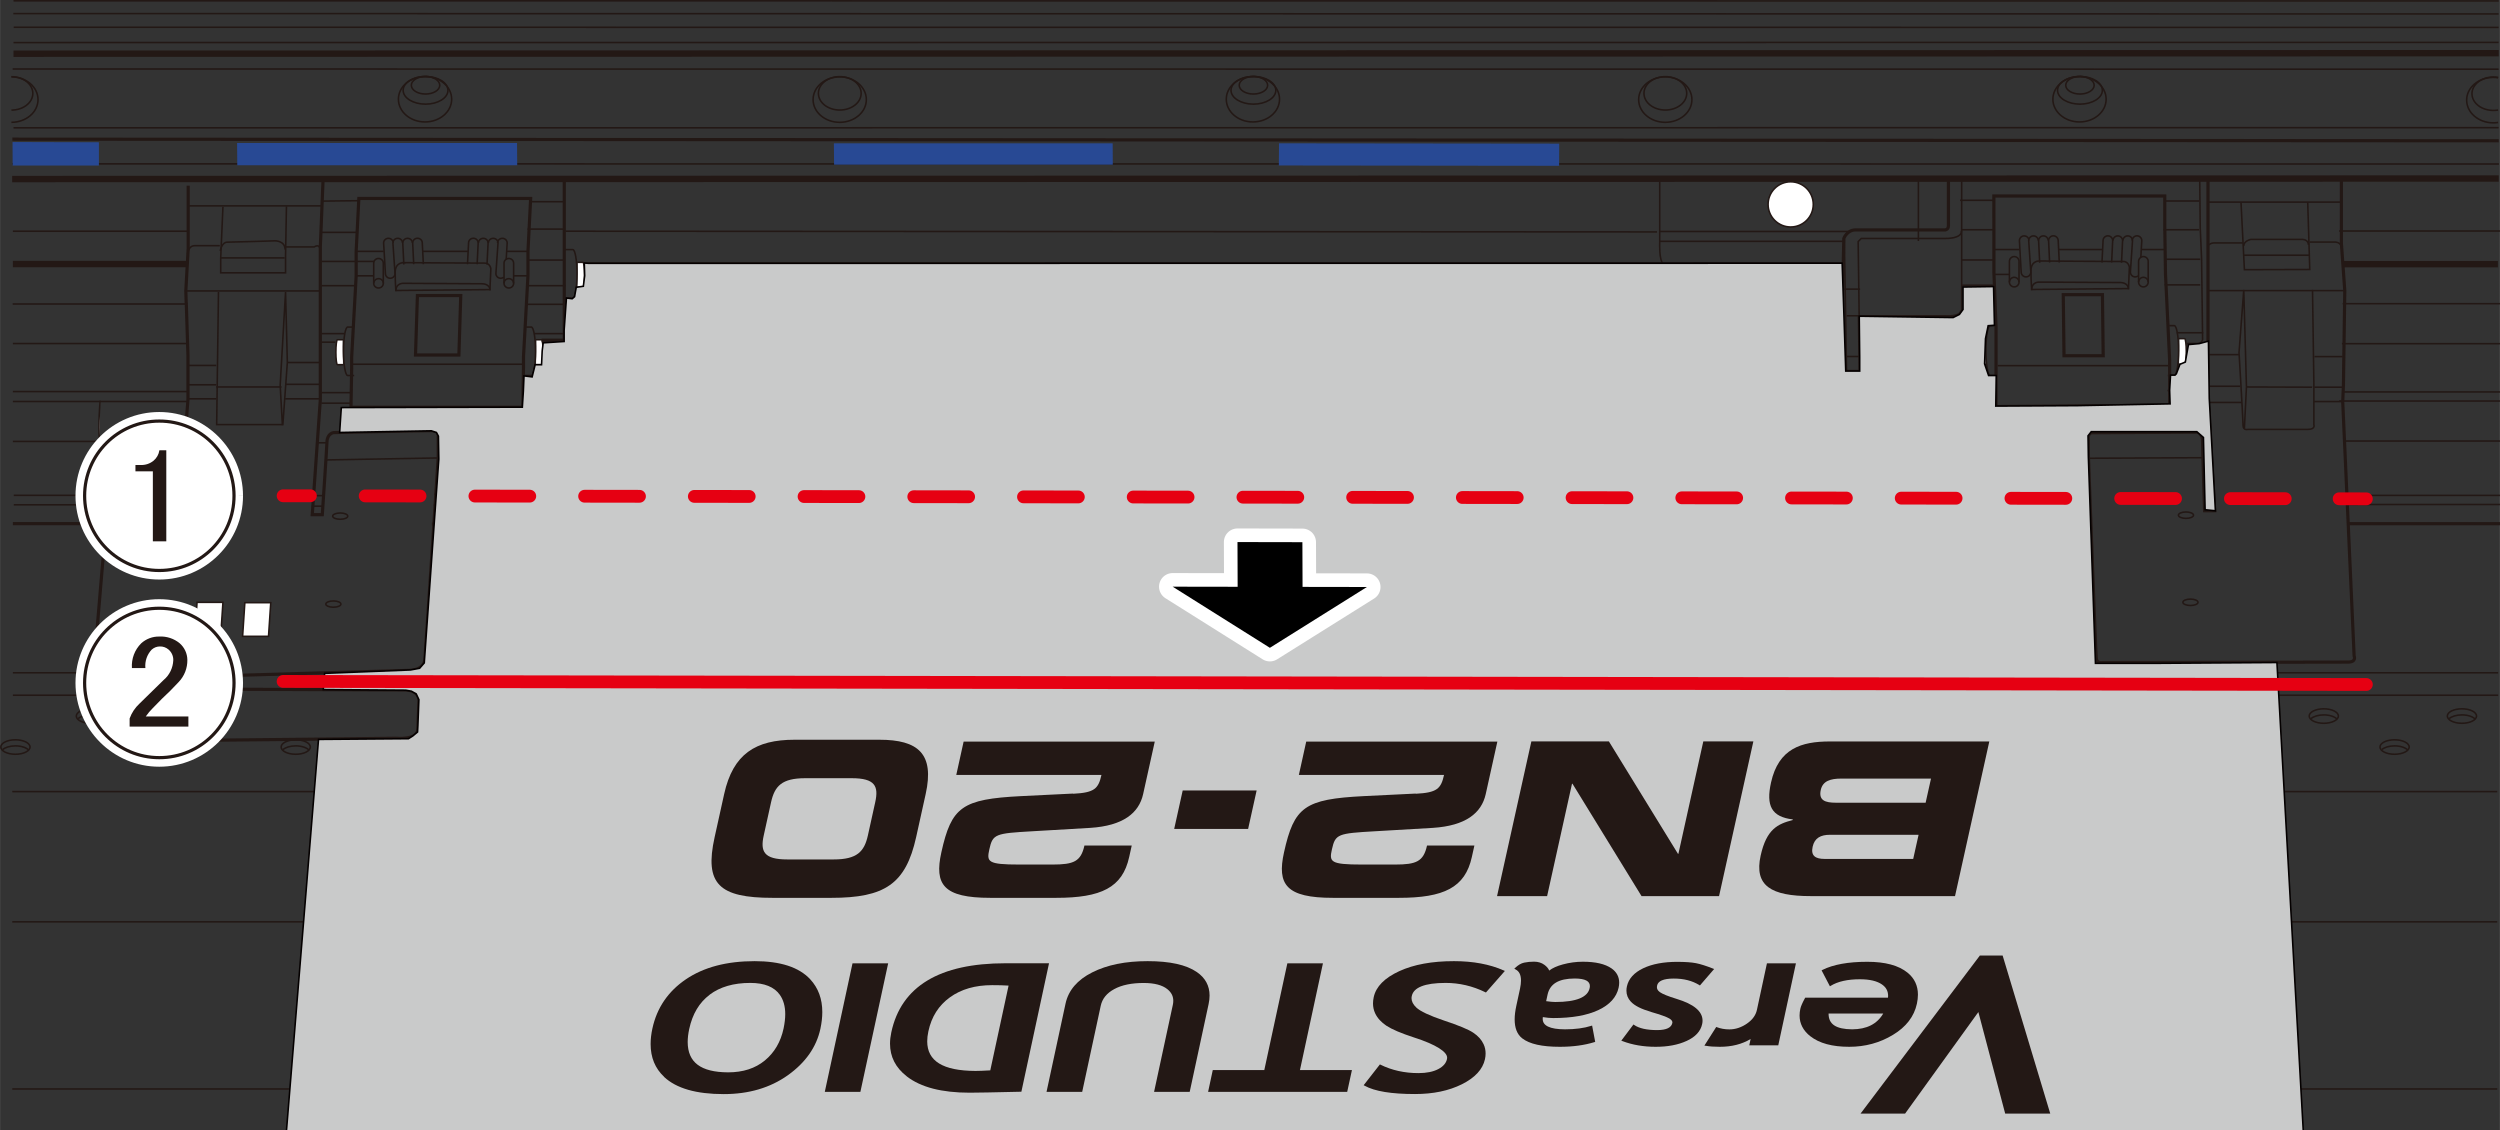 <?xml version="1.0" encoding="UTF-8"?><svg id="_レイヤー_1" xmlns="http://www.w3.org/2000/svg" width="137.77mm" height="62.28mm" xmlns:xlink="http://www.w3.org/1999/xlink" viewBox="0 0 390.53 176.55"><rect x="0" y="0" width="390.53" height="176.55" fill="#333333" stroke="none"/><defs><clipPath id="clippath"><rect x="11.27" y="93.08" width="27.22" height="27.22" style="fill:none;"/></clipPath></defs><line x1="2.1" y1=".12" x2="390.34" y2=".15" style="fill:#fff; stroke:#231815; stroke-miterlimit:10; stroke-width:.25px;"/><line x1="2.07" y1="2.12" x2="390.32" y2="2.18" style="fill:#fff; stroke:#231815; stroke-miterlimit:10; stroke-width:.25px;"/><line x1="2.13" y1="4.26" x2="390.32" y2="4.28" style="fill:#fff; stroke:#231815; stroke-miterlimit:10; stroke-width:.25px;"/><line x1="2.1" y1="6.65" x2="390.32" y2="6.62" style="fill:#fff; stroke:#231815; stroke-miterlimit:10; stroke-width:.25px;"/><line x1="1.97" y1="10.78" x2="390.32" y2="10.81" style="fill:#fff; stroke:#231815; stroke-miterlimit:10; stroke-width:.25px;"/><line x1="2.1" y1="19.97" x2="390.32" y2="19.94" style="fill:#fff; stroke:#231815; stroke-miterlimit:10; stroke-width:.25px;"/><line x1="1.89" y1="27.97" x2="390.34" y2="27.89" style="fill:#fff; stroke:#231815; stroke-miterlimit:10;"/><line x1="1.92" y1="21.74" x2="390.34" y2="21.99" style="fill:#fff; stroke:#231815; stroke-miterlimit:10; stroke-width:.5px;"/><line x1="2.1" y1="8.39" x2="390.34" y2="8.31" style="fill:#fff; stroke:#231815; stroke-miterlimit:10;"/><path d="M1.77,12.01c2.3,0,4.16,1.59,4.16,3.55s-1.86,3.55-4.16,3.55" style="fill:none; stroke:#231815; stroke-miterlimit:10; stroke-width:.25px;"/><path d="M1.78,11.98c1.85,0,3.34,1.17,3.34,2.61s-1.5,2.61-3.34,2.61" style="fill:none; stroke:#231815; stroke-miterlimit:10; stroke-width:.25px;"/><ellipse cx="131.17" cy="15.56" rx="4.16" ry="3.55" style="fill:none; stroke:#231815; stroke-miterlimit:10; stroke-width:.25px;"/><ellipse cx="131.18" cy="14.58" rx="3.34" ry="2.61" style="fill:none; stroke:#231815; stroke-miterlimit:10; stroke-width:.25px;"/><ellipse cx="66.39" cy="15.5" rx="4.16" ry="3.55" style="fill:none; stroke:#231815; stroke-miterlimit:10; stroke-width:.25px;"/><ellipse cx="66.47" cy="14.11" rx="3.5" ry="2.16" style="fill:none; stroke:#231815; stroke-miterlimit:10; stroke-width:.25px;"/><ellipse cx="66.47" cy="13.32" rx="2.22" ry="1.37" style="fill:none; stroke:#231815; stroke-miterlimit:10; stroke-width:.25px;"/><ellipse cx="260.14" cy="15.56" rx="4.16" ry="3.55" style="fill:none; stroke:#231815; stroke-miterlimit:10; stroke-width:.25px;"/><ellipse cx="260.15" cy="14.58" rx="3.34" ry="2.61" style="fill:none; stroke:#231815; stroke-miterlimit:10; stroke-width:.25px;"/><ellipse cx="195.72" cy="15.5" rx="4.16" ry="3.55" style="fill:none; stroke:#231815; stroke-miterlimit:10; stroke-width:.25px;"/><ellipse cx="195.8" cy="14.11" rx="3.5" ry="2.16" style="fill:none; stroke:#231815; stroke-miterlimit:10; stroke-width:.25px;"/><ellipse cx="195.8" cy="13.32" rx="2.22" ry="1.37" style="fill:none; stroke:#231815; stroke-miterlimit:10; stroke-width:.25px;"/><path d="M390.24,19.13c-.24,.04-.5,.06-.75,.06-2.3,0-4.16-1.59-4.16-3.55s1.86-3.55,4.16-3.55c.26,0,.51,.02,.75,.06" style="fill:none; stroke:#231815; stroke-miterlimit:10; stroke-width:.25px;"/><path d="M390.24,17.19c-.24,.04-.48,.06-.74,.06-1.85,0-3.34-1.17-3.34-2.61s1.5-2.61,3.34-2.61c.26,0,.51,.02,.75,.07" style="fill:none; stroke:#231815; stroke-miterlimit:10; stroke-width:.25px;"/><ellipse cx="324.85" cy="15.5" rx="4.16" ry="3.55" style="fill:none; stroke:#231815; stroke-miterlimit:10; stroke-width:.25px;"/><ellipse cx="324.92" cy="14.11" rx="3.5" ry="2.16" style="fill:none; stroke:#231815; stroke-miterlimit:10; stroke-width:.25px;"/><ellipse cx="324.92" cy="13.32" rx="2.22" ry="1.37" style="fill:none; stroke:#231815; stroke-miterlimit:10; stroke-width:.25px;"/><ellipse cx="2.4" cy="116.7" rx="2.28" ry="1.13" style="fill:none; stroke:#231815; stroke-miterlimit:10; stroke-width:.25px;"/><path d="M.4,117.11c.39-.35,1.14-.59,2-.59,.93,0,1.73,.28,2.08,.67" style="fill:none; stroke:#231815; stroke-miterlimit:10; stroke-width:.25px;"/><ellipse cx="24.29" cy="116.81" rx="2.28" ry="1.13" style="fill:none; stroke:#231815; stroke-miterlimit:10; stroke-width:.25px;"/><path d="M22.29,117.22c.39-.35,1.14-.59,2-.59,.93,0,1.73,.28,2.08,.67" style="fill:none; stroke:#231815; stroke-miterlimit:10; stroke-width:.25px;"/><path d="M16.3,112.29c-.34,.41-1.16,.71-2.11,.71-1.26,0-2.28-.51-2.28-1.13s1.02-1.13,2.28-1.13" style="fill:none; stroke:#231815; stroke-miterlimit:10; stroke-width:.25px;"/><path d="M12.19,112.27c.39-.35,1.14-.59,2-.59,.93,0,1.73,.28,2.08,.67" style="fill:none; stroke:#231815; stroke-miterlimit:10; stroke-width:.25px;"/><ellipse cx="46.19" cy="116.7" rx="2.28" ry="1.13" style="fill:none; stroke:#231815; stroke-miterlimit:10; stroke-width:.25px;"/><path d="M44.19,117.11c.39-.35,1.14-.59,2-.59,.93,0,1.73,.28,2.08,.67" style="fill:none; stroke:#231815; stroke-miterlimit:10; stroke-width:.25px;"/><ellipse cx="68.08" cy="116.81" rx="2.28" ry="1.13" style="fill:none; stroke:#231815; stroke-miterlimit:10; stroke-width:.25px;"/><path d="M66.08,117.22c.39-.35,1.14-.59,2-.59,.93,0,1.73,.28,2.08,.67" style="fill:none; stroke:#231815; stroke-miterlimit:10; stroke-width:.25px;"/><ellipse cx="89.55" cy="116.81" rx="2.28" ry="1.13" style="fill:none; stroke:#231815; stroke-miterlimit:10; stroke-width:.25px;"/><path d="M87.55,117.22c.39-.35,1.14-.59,2-.59,.93,0,1.73,.28,2.08,.67" style="fill:none; stroke:#231815; stroke-miterlimit:10; stroke-width:.25px;"/><ellipse cx="79.45" cy="111.86" rx="2.28" ry="1.13" style="fill:none; stroke:#231815; stroke-miterlimit:10; stroke-width:.25px;"/><path d="M77.45,112.27c.39-.35,1.14-.59,2-.59,.93,0,1.73,.28,2.08,.67" style="fill:none; stroke:#231815; stroke-miterlimit:10; stroke-width:.25px;"/><ellipse cx="101.24" cy="111.86" rx="2.28" ry="1.13" style="fill:none; stroke:#231815; stroke-miterlimit:10; stroke-width:.25px;"/><path d="M99.24,112.27c.39-.35,1.14-.59,2-.59,.93,0,1.73,.28,2.08,.67" style="fill:none; stroke:#231815; stroke-miterlimit:10; stroke-width:.25px;"/><ellipse cx="111.45" cy="116.7" rx="2.28" ry="1.13" style="fill:none; stroke:#231815; stroke-miterlimit:10; stroke-width:.25px;"/><path d="M109.45,117.11c.39-.35,1.14-.59,2-.59,.93,0,1.73,.28,2.08,.67" style="fill:none; stroke:#231815; stroke-miterlimit:10; stroke-width:.25px;"/><ellipse cx="133.34" cy="116.81" rx="2.28" ry="1.13" style="fill:none; stroke:#231815; stroke-miterlimit:10; stroke-width:.25px;"/><path d="M131.34,117.22c.39-.35,1.14-.59,2-.59,.93,0,1.73,.28,2.08,.67" style="fill:none; stroke:#231815; stroke-miterlimit:10; stroke-width:.25px;"/><ellipse cx="123.24" cy="111.86" rx="2.28" ry="1.13" style="fill:none; stroke:#231815; stroke-miterlimit:10; stroke-width:.25px;"/><path d="M121.24,112.27c.39-.35,1.14-.59,2-.59,.93,0,1.73,.28,2.08,.67" style="fill:none; stroke:#231815; stroke-miterlimit:10; stroke-width:.25px;"/><ellipse cx="144.96" cy="111.86" rx="2.28" ry="1.13" style="fill:none; stroke:#231815; stroke-miterlimit:10; stroke-width:.25px;"/><path d="M142.96,112.27c.39-.35,1.14-.59,2-.59,.93,0,1.73,.28,2.08,.67" style="fill:none; stroke:#231815; stroke-miterlimit:10; stroke-width:.25px;"/><ellipse cx="155.49" cy="116.7" rx="2.28" ry="1.13" style="fill:none; stroke:#231815; stroke-miterlimit:10; stroke-width:.25px;"/><path d="M153.49,117.11c.39-.35,1.14-.59,2-.59,.93,0,1.73,.28,2.08,.67" style="fill:none; stroke:#231815; stroke-miterlimit:10; stroke-width:.25px;"/><ellipse cx="177.44" cy="116.81" rx="2.28" ry="1.13" style="fill:none; stroke:#231815; stroke-miterlimit:10; stroke-width:.25px;"/><path d="M175.44,117.22c.39-.35,1.14-.59,2-.59,.93,0,1.73,.28,2.08,.67" style="fill:none; stroke:#231815; stroke-miterlimit:10; stroke-width:.25px;"/><ellipse cx="166.39" cy="111.86" rx="2.28" ry="1.13" style="fill:none; stroke:#231815; stroke-miterlimit:10; stroke-width:.25px;"/><path d="M164.39,112.27c.39-.35,1.14-.59,2-.59,.93,0,1.73,.28,2.08,.67" style="fill:none; stroke:#231815; stroke-miterlimit:10; stroke-width:.25px;"/><ellipse cx="199.17" cy="116.81" rx="2.28" ry="1.13" style="fill:none; stroke:#231815; stroke-miterlimit:10; stroke-width:.25px;"/><path d="M197.17,117.22c.39-.35,1.14-.59,2-.59,.93,0,1.73,.28,2.08,.67" style="fill:none; stroke:#231815; stroke-miterlimit:10; stroke-width:.25px;"/><ellipse cx="188.54" cy="111.86" rx="2.28" ry="1.13" style="fill:none; stroke:#231815; stroke-miterlimit:10; stroke-width:.25px;"/><path d="M186.54,112.27c.39-.35,1.14-.59,2-.59,.93,0,1.73,.28,2.08,.67" style="fill:none; stroke:#231815; stroke-miterlimit:10; stroke-width:.25px;"/><ellipse cx="210.26" cy="111.86" rx="2.28" ry="1.13" style="fill:none; stroke:#231815; stroke-miterlimit:10; stroke-width:.25px;"/><path d="M208.26,112.27c.39-.35,1.14-.59,2-.59,.93,0,1.73,.28,2.08,.67" style="fill:none; stroke:#231815; stroke-miterlimit:10; stroke-width:.25px;"/><ellipse cx="221.34" cy="116.7" rx="2.28" ry="1.13" style="fill:none; stroke:#231815; stroke-miterlimit:10; stroke-width:.25px;"/><path d="M219.34,117.11c.39-.35,1.14-.59,2-.59,.93,0,1.73,.28,2.08,.67" style="fill:none; stroke:#231815; stroke-miterlimit:10; stroke-width:.25px;"/><ellipse cx="243.02" cy="116.81" rx="2.28" ry="1.13" style="fill:none; stroke:#231815; stroke-miterlimit:10; stroke-width:.25px;"/><path d="M241.02,117.22c.39-.35,1.14-.59,2-.59,.93,0,1.73,.28,2.08,.67" style="fill:none; stroke:#231815; stroke-miterlimit:10; stroke-width:.25px;"/><ellipse cx="232.18" cy="111.86" rx="2.28" ry="1.13" style="fill:none; stroke:#231815; stroke-miterlimit:10; stroke-width:.25px;"/><path d="M230.18,112.27c.39-.35,1.14-.59,2-.59,.93,0,1.73,.28,2.08,.67" style="fill:none; stroke:#231815; stroke-miterlimit:10; stroke-width:.25px;"/><ellipse cx="265.16" cy="116.81" rx="2.28" ry="1.13" style="fill:none; stroke:#231815; stroke-miterlimit:10; stroke-width:.25px;"/><path d="M263.16,117.22c.39-.35,1.14-.59,2-.59,.93,0,1.73,.28,2.08,.67" style="fill:none; stroke:#231815; stroke-miterlimit:10; stroke-width:.25px;"/><ellipse cx="254.11" cy="111.86" rx="2.28" ry="1.13" style="fill:none; stroke:#231815; stroke-miterlimit:10; stroke-width:.25px;"/><path d="M252.11,112.27c.39-.35,1.14-.59,2-.59,.93,0,1.73,.28,2.08,.67" style="fill:none; stroke:#231815; stroke-miterlimit:10; stroke-width:.25px;"/><ellipse cx="286.89" cy="116.81" rx="2.28" ry="1.13" style="fill:none; stroke:#231815; stroke-miterlimit:10; stroke-width:.25px;"/><path d="M284.89,117.22c.39-.35,1.14-.59,2-.59,.93,0,1.73,.28,2.08,.67" style="fill:none; stroke:#231815; stroke-miterlimit:10; stroke-width:.25px;"/><ellipse cx="275.76" cy="111.86" rx="2.28" ry="1.13" style="fill:none; stroke:#231815; stroke-miterlimit:10; stroke-width:.25px;"/><path d="M273.76,112.27c.39-.35,1.14-.59,2-.59,.93,0,1.73,.28,2.08,.67" style="fill:none; stroke:#231815; stroke-miterlimit:10; stroke-width:.25px;"/><ellipse cx="297.44" cy="111.86" rx="2.28" ry="1.13" style="fill:none; stroke:#231815; stroke-miterlimit:10; stroke-width:.25px;"/><path d="M295.44,112.27c.39-.35,1.14-.59,2-.59,.93,0,1.73,.28,2.08,.67" style="fill:none; stroke:#231815; stroke-miterlimit:10; stroke-width:.25px;"/><ellipse cx="308.49" cy="116.7" rx="2.28" ry="1.13" style="fill:none; stroke:#231815; stroke-miterlimit:10; stroke-width:.25px;"/><path d="M306.49,117.11c.39-.35,1.14-.59,2-.59,.93,0,1.73,.28,2.08,.67" style="fill:none; stroke:#231815; stroke-miterlimit:10; stroke-width:.25px;"/><ellipse cx="330.49" cy="116.81" rx="2.28" ry="1.13" style="fill:none; stroke:#231815; stroke-miterlimit:10; stroke-width:.25px;"/><path d="M328.49,117.22c.39-.35,1.14-.59,2-.59,.93,0,1.73,.28,2.08,.67" style="fill:none; stroke:#231815; stroke-miterlimit:10; stroke-width:.25px;"/><ellipse cx="319.33" cy="111.86" rx="2.28" ry="1.13" style="fill:none; stroke:#231815; stroke-miterlimit:10; stroke-width:.25px;"/><path d="M317.33,112.27c.39-.35,1.14-.59,2-.59,.93,0,1.73,.28,2.08,.67" style="fill:none; stroke:#231815; stroke-miterlimit:10; stroke-width:.25px;"/><ellipse cx="352.32" cy="116.81" rx="2.28" ry="1.13" style="fill:none; stroke:#231815; stroke-miterlimit:10; stroke-width:.25px;"/><path d="M350.32,117.22c.39-.35,1.14-.59,2-.59,.93,0,1.73,.28,2.08,.67" style="fill:none; stroke:#231815; stroke-miterlimit:10; stroke-width:.25px;"/><ellipse cx="341.02" cy="111.86" rx="2.28" ry="1.13" style="fill:none; stroke:#231815; stroke-miterlimit:10; stroke-width:.25px;"/><path d="M339.02,112.27c.39-.35,1.14-.59,2-.59,.93,0,1.73,.28,2.08,.67" style="fill:none; stroke:#231815; stroke-miterlimit:10; stroke-width:.25px;"/><ellipse cx="363.01" cy="111.86" rx="2.28" ry="1.13" style="fill:none; stroke:#231815; stroke-miterlimit:10; stroke-width:.25px;"/><path d="M361.01,112.27c.39-.35,1.14-.59,2-.59,.93,0,1.73,.28,2.08,.67" style="fill:none; stroke:#231815; stroke-miterlimit:10; stroke-width:.25px;"/><ellipse cx="374.07" cy="116.7" rx="2.28" ry="1.13" style="fill:none; stroke:#231815; stroke-miterlimit:10; stroke-width:.25px;"/><path d="M372.07,117.11c.39-.35,1.14-.59,2-.59,.93,0,1.73,.28,2.08,.67" style="fill:none; stroke:#231815; stroke-miterlimit:10; stroke-width:.25px;"/><ellipse cx="384.59" cy="111.86" rx="2.28" ry="1.13" style="fill:none; stroke:#231815; stroke-miterlimit:10; stroke-width:.25px;"/><path d="M382.59,112.27c.39-.35,1.14-.59,2-.59,.93,0,1.73,.28,2.08,.67" style="fill:none; stroke:#231815; stroke-miterlimit:10; stroke-width:.25px;"/><line x1="296.43" y1="123.66" x2="390.11" y2="123.66" style="fill:#fff; stroke:#231815; stroke-miterlimit:10; stroke-width:.25px;"/><line x1="282.64" y1="124.19" x2="296.43" y2="124.19" style="fill:#fff; stroke:#231815; stroke-miterlimit:10; stroke-width:.25px;"/><line x1="282.64" y1="126.08" x2="296.43" y2="126.08" style="fill:#fff; stroke:#231815; stroke-miterlimit:10; stroke-width:.25px;"/><line x1="282.64" y1="124.93" x2="296.43" y2="124.93" style="fill:#fff; stroke:#231815; stroke-miterlimit:10; stroke-width:.25px;"/><line x1="1.91" y1="123.66" x2="282.64" y2="123.66" style="fill:#fff; stroke:#231815; stroke-miterlimit:10; stroke-width:.25px;"/><line x1="1.91" y1="144.01" x2="390.11" y2="144.01" style="fill:#fff; stroke:#231815; stroke-miterlimit:10; stroke-width:.25px;"/><line x1="1.91" y1="170.12" x2="390.11" y2="170.12" style="fill:#fff; stroke:#231815; stroke-miterlimit:10; stroke-width:.25px;"/><path d="M293.56,129.28c3.26,0,2.95-3.16,2.95-3.16v-2.95s.21-.84-.53-.84-12.08,0-12.81,0-.53,.84-.53,.84v2.95s-.32,3.16,2.95,3.16h7.97Z" style="fill:none; stroke:#231815; stroke-miterlimit:10; stroke-width:.25px;"/><line x1="259.25" y1="36.16" x2="288.95" y2="36.16" style="fill:#fff; stroke:#231815; stroke-miterlimit:10; stroke-width:.25px;"/><line x1="259.25" y1="37.7" x2="288.01" y2="37.7" style="fill:#fff; stroke:#231815; stroke-miterlimit:10; stroke-width:.25px;"/><line x1="88.33" y1="36.12" x2="258.85" y2="36.23" style="fill:#fff; stroke:#231815; stroke-miterlimit:10; stroke-width:.25px;"/><line x1="82.27" y1="47.54" x2="287.64" y2="47.54" style="fill:#fff; stroke:#231815; stroke-miterlimit:10; stroke-width:.25px;"/><line x1="84.81" y1="53.74" x2="287.74" y2="53.74" style="fill:#fff; stroke:#231815; stroke-miterlimit:10; stroke-width:.25px;"/><line x1="81.75" y1="61.12" x2="311.81" y2="61.12" style="fill:#fff; stroke:#231815; stroke-miterlimit:10; stroke-width:.25px;"/><line x1="81.7" y1="62.81" x2="311.75" y2="62.81" style="fill:#fff; stroke:#231815; stroke-miterlimit:10; stroke-width:.25px;"/><line x1="68.65" y1="68.96" x2="326.07" y2="68.95" style="fill:#fff; stroke:#231815; stroke-miterlimit:10; stroke-width:.25px;"/><line x1="67.81" y1="77.24" x2="326.21" y2="77.07" style="fill:#fff; stroke:#231815; stroke-miterlimit:10; stroke-width:.25px;"/><line x1="67.74" y1="78.93" x2="326.32" y2="78.75" style="fill:#fff; stroke:#231815; stroke-miterlimit:10; stroke-width:.25px;"/><line x1="51.77" y1="105.1" x2="390.25" y2="105.1" style="fill:#fff; stroke:#231815; stroke-miterlimit:10; stroke-width:.25px;"/><line x1="67.91" y1="108.61" x2="390.25" y2="108.61" style="fill:#fff; stroke:#231815; stroke-miterlimit:10; stroke-width:.25px;"/><line x1="67.46" y1="81.88" x2="326.42" y2="81.7" style="fill:#fff; stroke:#231815; stroke-miterlimit:10; stroke-width:.5px;"/><line x1="91.07" y1="41.47" x2="287.85" y2="41.47" style="fill:none; stroke:#231815; stroke-miterlimit:10;"/><path d="M259.27,27.88v10.1s-.11,2.63,.53,3.26" style="fill:none; stroke:#231815; stroke-miterlimit:10; stroke-width:.25px;"/><line x1="299.68" y1="27.54" x2="299.68" y2="37.65" style="fill:none; stroke:#231815; stroke-miterlimit:10; stroke-width:.25px;"/><circle cx="279.73" cy="31.93" r="3.53" style="fill:#fff; stroke:#231815; stroke-miterlimit:10; stroke-width:.25px;"/><path d="M15.63,62.58s-.32,3.79-.11,6.1" style="fill:#fff; stroke:#231815; stroke-miterlimit:10; stroke-width:.25px;"/><path d="M130.86,62.58s-.32,3.79-.11,6.1" style="fill:#fff; stroke:#231815; stroke-miterlimit:10; stroke-width:.25px;"/><path d="M80.75,63.63c.08,1.29,.17,3.5,.03,5.05" style="fill:#fff; stroke:#231815; stroke-miterlimit:10; stroke-width:.25px;"/><path d="M173.52,62.58s.32,3.79,.11,6.1" style="fill:#fff; stroke:#231815; stroke-miterlimit:10; stroke-width:.25px;"/><path d="M200.33,62.58s-.32,3.79-.11,6.1" style="fill:#fff; stroke:#231815; stroke-miterlimit:10; stroke-width:.25px;"/><path d="M314.99,63.56c-.08,1.28-.18,3.55-.04,5.12" style="fill:#fff; stroke:#231815; stroke-miterlimit:10; stroke-width:.25px;"/><path d="M242.99,62.58s.32,3.79,.11,6.1" style="fill:#fff; stroke:#231815; stroke-miterlimit:10; stroke-width:.25px;"/><line x1="50.11" y1="36.3" x2="55.84" y2="36.3" style="fill:#fff; stroke:#231815; stroke-miterlimit:10; stroke-width:.25px;"/><line x1="49.56" y1="69.17" x2="51.02" y2="69.17" style="fill:#fff; stroke:#231815; stroke-miterlimit:10; stroke-width:.25px;"/><line x1="48.86" y1="77.43" x2="50.6" y2="77.43" style="fill:#fff; stroke:#231815; stroke-miterlimit:10; stroke-width:.25px;"/><line x1="48.72" y1="79.07" x2="50.46" y2="79.07" style="fill:#fff; stroke:#231815; stroke-miterlimit:10; stroke-width:.25px;"/><polygon points="81.66 63.62 81.77 57.51 81.77 55.74 82.47 43.09 82.47 39.27 82.89 31 56.05 31 55.63 39.27 55.63 43.09 54.93 55.74 54.93 57.51 54.82 63.62 81.66 63.62" style="fill:none; stroke:#231815; stroke-miterlimit:10; stroke-width:.5px;"/><path d="M58.38,44.26c0-.4,.33-.73,.75-.73s.75,.33,.75,.73" style="fill:none; stroke:#231815; stroke-miterlimit:10; stroke-width:.25px;"/><path d="M59.87,44.26c0,.4-.33,.73-.75,.73s-.75-.33-.75-.73v-3.15c0-.4,.33-.73,.75-.73s.75,.33,.75,.73v3.15Z" style="fill:none; stroke:#231815; stroke-miterlimit:10; stroke-width:.25px;"/><path d="M62.87,37.96c0-.4-.33-.73-.75-.73s-.75,.33-.75,.73l.33,4.78c0,.4-.33,.73-.75,.73s-.75-.33-.75-.73l-.28-4.78c0-.4,.33-.73,.75-.73s.75,.33,.75,.73" style="fill:none; stroke:#231815; stroke-miterlimit:10; stroke-width:.25px;"/><path d="M64.41,37.96c0-.4-.33-.73-.75-.73s-.75,.33-.75,.73l.17,3.36" style="fill:none; stroke:#231815; stroke-miterlimit:10; stroke-width:.25px;"/><path d="M66.13,41.28l-.17-3.33c0-.4-.33-.73-.75-.73s-.75,.33-.75,.73l.16,3.33" style="fill:none; stroke:#231815; stroke-miterlimit:10; stroke-width:.25px;"/><path d="M80.22,44.26c0-.4-.33-.73-.75-.73s-.75,.33-.75,.73" style="fill:none; stroke:#231815; stroke-miterlimit:10; stroke-width:.25px;"/><path d="M78.73,44.26c0,.4,.33,.73,.75,.73s.75-.33,.75-.73v-3.15c0-.4-.33-.73-.75-.73s-.75,.33-.75,.73v3.15Z" style="fill:none; stroke:#231815; stroke-miterlimit:10; stroke-width:.25px;"/><path d="M79.07,40.5l.15-2.54c0-.4-.33-.73-.75-.73s-.75,.33-.75,.73" style="fill:none; stroke:#231815; stroke-miterlimit:10; stroke-width:.25px;"/><path d="M76.29,37.96c0-.4,.33-.73,.75-.73s.75,.33,.75,.73l-.33,4.78c0,.4,.33,.73,.75,.73,.17,0,.33-.06,.46-.16" style="fill:none; stroke:#231815; stroke-miterlimit:10; stroke-width:.25px;"/><path d="M74.74,37.96c0-.4,.33-.73,.75-.73s.75,.33,.75,.73l-.17,3.36" style="fill:none; stroke:#231815; stroke-miterlimit:10; stroke-width:.25px;"/><path d="M73.02,41.28l.17-3.33c0-.4,.33-.73,.75-.73s.75,.33,.75,.73l-.16,3.33" style="fill:none; stroke:#231815; stroke-miterlimit:10; stroke-width:.25px;"/><path d="M63.06,41.04s-1.33-.1-1.33,1.5,.1,2.84,.1,2.84l14.7-.14,.14-3.25s-.1-.92-1.01-.89c-.66,.02-12.61-.07-12.61-.07Z" style="fill:none; stroke:#231815; stroke-miterlimit:10; stroke-width:.25px;"/><path d="M61.83,45.49c0-1.33,1.22-1.23,1.22-1.23l12.3,.07s1.19,0,1.19,1.03" style="fill:none; stroke:#231815; stroke-miterlimit:10; stroke-width:.25px;"/><polygon points="71.68 55.46 64.9 55.46 65.2 46.17 71.97 46.17 71.68 55.46" style="fill:none; stroke:#231815; stroke-miterlimit:10; stroke-width:.5px;"/><polyline points="29.08 47.34 29.02 45.45 29.39 38.84 29.39 29" style="fill:none; stroke:#231815; stroke-miterlimit:10; stroke-width:.5px;"/><path d="M50.45,28.33l-.42,10.3v23.83l-1.26,17.94h1.57s.68-10.05,.73-11.38,1.05-1.44,1.05-1.44c0,0,13.87-.31,15.23-.31s1.1,.97,1.1,.97v3.28s-1.94,29.73-2.1,31.52c-.16,1.79-2.62,1.69-2.62,1.69l-31.94,.92s-.89-.31-.89,1.13c0,.97,.79,.87,.79,.87l31.53,.14c2.57,0,2.2,2,2.2,2l-.16,4.1c0,1.79-3.42,1.44-3.42,1.44,0,0-28.35,.32-30.23,.32s-4.75-.68-4.75-.68l-11.03-2.73c-2.03-.55-1.61-2.87-1.61-2.87,0,0,1.75-20.84,1.89-22.41s1.89-2.12,1.89-2.12l9.99-4.92,1.36-17.46v-7.02l-.26-8.11" style="fill:none; stroke:#231815; stroke-miterlimit:10; stroke-width:.5px;"/><ellipse cx="25.65" cy="94.47" rx="1.18" ry=".49" style="fill:none; stroke:#231815; stroke-miterlimit:10; stroke-width:.25px;"/><ellipse cx="52.07" cy="94.37" rx="1.18" ry=".49" style="fill:none; stroke:#231815; stroke-miterlimit:10; stroke-width:.25px;"/><ellipse cx="53.14" cy="80.63" rx="1.18" ry=".49" style="fill:none; stroke:#231815; stroke-miterlimit:10; stroke-width:.25px;"/><line x1="51.02" y1="71.85" x2="68.5" y2="71.54" style="fill:none; stroke:#231815; stroke-miterlimit:10; stroke-width:.25px;"/><line x1="55" y1="56.9" x2="81.63" y2="56.9" style="fill:none; stroke:#231815; stroke-miterlimit:10; stroke-width:.25px;"/><polygon points="34.47 99.36 30.42 99.36 30.77 94.1 34.82 94.1 34.47 99.36" style="fill:#fff; stroke:#231815; stroke-miterlimit:10; stroke-width:.25px;"/><polygon points="41.94 99.41 37.89 99.41 38.24 94.15 42.29 94.15 41.94 99.41" style="fill:#fff; stroke:#231815; stroke-miterlimit:10; stroke-width:.25px;"/><polyline points="34.12 45.62 33.84 66.33 44.18 66.33 44.88 56.63 44.6 45.62 43.76 60.18 44.11 66.47" style="fill:none; stroke:#231815; stroke-miterlimit:10; stroke-width:.25px;"/><path d="M29.3,39.68s.07-1.3,1.12-1.3h3.91" style="fill:none; stroke:#231815; stroke-miterlimit:10; stroke-width:.25px;"/><path d="M44.46,38.58h4.61s.91-.62,.91,.48" style="fill:none; stroke:#231815; stroke-miterlimit:10; stroke-width:.25px;"/><line x1="29.44" y1="32.16" x2="50.25" y2="32.16" style="fill:none; stroke:#231815; stroke-miterlimit:10; stroke-width:.25px;"/><polyline points="34.82 32.3 34.47 40.29 34.47 42.62 44.6 42.62 44.6 39.95 44.74 32.23" style="fill:none; stroke:#231815; stroke-miterlimit:10; stroke-width:.25px;"/><path d="M34.4,39.2s.21-1.37,1.12-1.37,7.47-.21,7.47-.21c0,0,1.54,0,1.54,1.37" style="fill:none; stroke:#231815; stroke-miterlimit:10; stroke-width:.25px;"/><line x1="34.47" y1="40.29" x2="44.46" y2="40.29" style="fill:none; stroke:#231815; stroke-miterlimit:10; stroke-width:.25px;"/><line x1="29.02" y1="45.45" x2="49.9" y2="45.45" style="fill:none; stroke:#231815; stroke-miterlimit:10; stroke-width:.25px;"/><line x1="29.34" y1="57.09" x2="33.77" y2="57.09" style="fill:none; stroke:#231815; stroke-miterlimit:10; stroke-width:.25px;"/><line x1="44.88" y1="56.63" x2="50.11" y2="56.63" style="fill:none; stroke:#231815; stroke-miterlimit:10; stroke-width:.25px;"/><line x1="33.77" y1="60.45" x2="43.97" y2="60.45" style="fill:none; stroke:#231815; stroke-miterlimit:10; stroke-width:.25px;"/><line x1="29.51" y1="60.11" x2="33.77" y2="60.11" style="fill:none; stroke:#231815; stroke-miterlimit:10; stroke-width:.25px;"/><line x1="29.51" y1="62.3" x2="33.77" y2="62.3" style="fill:none; stroke:#231815; stroke-miterlimit:10; stroke-width:.25px;"/><line x1="44.53" y1="62.3" x2="49.9" y2="62.3" style="fill:none; stroke:#231815; stroke-miterlimit:10; stroke-width:.25px;"/><line x1="44.53" y1="60.04" x2="49.9" y2="60.04" style="fill:none; stroke:#231815; stroke-miterlimit:10; stroke-width:.25px;"/><path d="M83.8,53.07h.8c.13,0,.24,.87,.24,1.95,0,1.08-.11,1.95-.24,1.95h-.87" style="fill:#fff; stroke:#231815; stroke-linecap:round; stroke-linejoin:round; stroke-width:.25px;"/><path d="M82.19,51.09h.8c.37,0,.66,1.7,.66,3.79s-.3,3.79-.66,3.79h-1.01" style="fill:none; stroke:#231815; stroke-miterlimit:10; stroke-width:.25px;"/><path d="M53.5,53.07h-.8c-.13,0-.24,.87-.24,1.95,0,1.08,.11,1.95,.24,1.95h.87" style="fill:#fff; stroke:#231815; stroke-linecap:round; stroke-linejoin:round; stroke-width:.25px;"/><path d="M55.11,51.09h-.8c-.37,0-.66,1.7-.66,3.79,0,2.09,.3,3.79,.66,3.79h1.01" style="fill:none; stroke:#231815; stroke-miterlimit:10; stroke-width:.25px;"/><path d="M90.27,40.98h.8c.13,0,.24,.87,.24,1.95,0,1.08-.11,1.95-.24,1.95h-.87" style="fill:#fff; stroke:#231815; stroke-linecap:round; stroke-linejoin:round; stroke-width:.25px;"/><path d="M88.25,38.99h1.22c.37,0,.66,1.7,.66,3.79,0,2.09-.3,3.79-.66,3.79h-1.33" style="fill:none; stroke:#231815; stroke-miterlimit:10; stroke-width:.25px;"/><polyline points="88.14 28.33 88.14 53.14 84.6 53.14" style="fill:none; stroke:#231815; stroke-miterlimit:10; stroke-width:.5px;"/><line x1="79.12" y1="39.27" x2="82.47" y2="39.27" style="fill:#fff; stroke:#231815; stroke-miterlimit:10; stroke-width:.25px;"/><line x1="66.05" y1="39.27" x2="73.2" y2="39.27" style="fill:#fff; stroke:#231815; stroke-miterlimit:10; stroke-width:.25px;"/><line x1="55.63" y1="39.27" x2="59.93" y2="39.27" style="fill:#fff; stroke:#231815; stroke-miterlimit:10; stroke-width:.25px;"/><line x1="80.22" y1="43.09" x2="82.47" y2="43.09" style="fill:#fff; stroke:#231815; stroke-miterlimit:10; stroke-width:.25px;"/><line x1="55.63" y1="43.09" x2="58.35" y2="43.09" style="fill:#fff; stroke:#231815; stroke-miterlimit:10; stroke-width:.25px;"/><line x1="50.26" y1="31.42" x2="55.95" y2="31.35" style="fill:#fff; stroke:#231815; stroke-miterlimit:10; stroke-width:.25px;"/><line x1="82.4" y1="40.63" x2="88.1" y2="40.63" style="fill:#fff; stroke:#231815; stroke-miterlimit:10; stroke-width:.25px;"/><line x1="50.18" y1="40.84" x2="58.46" y2="40.84" style="fill:#fff; stroke:#231815; stroke-miterlimit:10; stroke-width:.25px;"/><line x1="82.35" y1="44.63" x2="88.35" y2="44.63" style="fill:#fff; stroke:#231815; stroke-miterlimit:10; stroke-width:.25px;"/><line x1="50.18" y1="44.63" x2="55.68" y2="44.63" style="fill:#fff; stroke:#231815; stroke-miterlimit:10; stroke-width:.25px;"/><line x1="83.39" y1="52.12" x2="88.35" y2="52.12" style="fill:#fff; stroke:#231815; stroke-miterlimit:10; stroke-width:.25px;"/><line x1="50.18" y1="52.12" x2="53.8" y2="52.12" style="fill:#fff; stroke:#231815; stroke-miterlimit:10; stroke-width:.25px;"/><line x1="84.65" y1="53.45" x2="88.35" y2="53.45" style="fill:#fff; stroke:#231815; stroke-miterlimit:10; stroke-width:.25px;"/><line x1="50.18" y1="53.45" x2="52.38" y2="53.45" style="fill:#fff; stroke:#231815; stroke-miterlimit:10; stroke-width:.25px;"/><line x1="50.18" y1="61.34" x2="54.95" y2="61.34" style="fill:#fff; stroke:#231815; stroke-miterlimit:10; stroke-width:.25px;"/><line x1="50.18" y1="62.98" x2="54.79" y2="62.98" style="fill:#fff; stroke:#231815; stroke-miterlimit:10; stroke-width:.25px;"/><line x1="82.4" y1="35.79" x2="88.1" y2="35.79" style="fill:#fff; stroke:#231815; stroke-miterlimit:10; stroke-width:.25px;"/><line x1="82.75" y1="31.51" x2="88.1" y2="31.51" style="fill:#fff; stroke:#231815; stroke-miterlimit:10; stroke-width:.25px;"/><g><line x1="337.96" y1="35.89" x2="343.53" y2="35.89" style="fill:#fff; stroke:#231815; stroke-miterlimit:10; stroke-width:.25px;"/><line x1="290.58" y1="53.85" x2="308.79" y2="53.85" style="fill:#fff; stroke:#231815; stroke-miterlimit:10; stroke-width:.25px;"/><line x1="287.95" y1="55.69" x2="290.58" y2="55.69" style="fill:#fff; stroke:#231815; stroke-miterlimit:10; stroke-width:.25px;"/><line x1="338.6" y1="61.01" x2="344.86" y2="61.01" style="fill:#fff; stroke:#231815; stroke-miterlimit:10; stroke-width:.25px;"/><line x1="338.71" y1="62.7" x2="345.07" y2="62.7" style="fill:#fff; stroke:#231815; stroke-miterlimit:10; stroke-width:.25px;"/><path d="M313.9,44.07c0-.41,.34-.75,.75-.75s.75,.34,.75,.75" style="fill:none; stroke:#231815; stroke-miterlimit:10; stroke-width:.25px;"/><path d="M315.4,44.07c0,.41-.34,.75-.75,.75s-.75-.34-.75-.75v-3.24c0-.41,.34-.75,.75-.75s.75,.34,.75,.75v3.24Z" style="fill:none; stroke:#231815; stroke-miterlimit:10; stroke-width:.25px;"/><path d="M318.41,37.6c0-.41-.34-.75-.75-.75s-.75,.34-.75,.75l.33,4.91c0,.41-.34,.75-.75,.75s-.75-.34-.75-.75l-.28-4.91c0-.41,.34-.75,.75-.75s.75,.34,.75,.75" style="fill:none; stroke:#231815; stroke-miterlimit:10; stroke-width:.25px;"/><path d="M319.96,37.6c0-.41-.34-.75-.75-.75s-.75,.34-.75,.75l.17,3.45" style="fill:none; stroke:#231815; stroke-miterlimit:10; stroke-width:.25px;"/><path d="M321.69,41.01l-.17-3.42c0-.41-.34-.75-.75-.75s-.75,.34-.75,.75l.16,3.42" style="fill:none; stroke:#231815; stroke-miterlimit:10; stroke-width:.25px;"/><path d="M335.58,44.07c0-.41-.34-.75-.75-.75s-.75,.34-.75,.75" style="fill:none; stroke:#231815; stroke-miterlimit:10; stroke-width:.25px;"/><path d="M334.08,44.07c0,.41,.34,.75,.75,.75s.75-.34,.75-.75v-3.24c0-.41-.34-.75-.75-.75s-.75,.34-.75,.75v3.24Z" style="fill:none; stroke:#231815; stroke-miterlimit:10; stroke-width:.25px;"/><path d="M334.43,40.2l.15-2.61c0-.41-.34-.75-.75-.75s-.75,.34-.75,.75" style="fill:none; stroke:#231815; stroke-miterlimit:10; stroke-width:.25px;"/><path d="M331.63,37.6c0-.41,.34-.75,.75-.75s.75,.34,.75,.75l-.33,4.91c0,.41,.34,.75,.75,.75,.17,0,.34-.06,.46-.16" style="fill:none; stroke:#231815; stroke-miterlimit:10; stroke-width:.25px;"/><path d="M330.08,37.6c0-.41,.34-.75,.75-.75s.75,.34,.75,.75l-.17,3.45" style="fill:none; stroke:#231815; stroke-miterlimit:10; stroke-width:.25px;"/><path d="M328.36,41.01l.17-3.42c0-.41,.34-.75,.75-.75s.75,.34,.75,.75l-.16,3.42" style="fill:none; stroke:#231815; stroke-miterlimit:10; stroke-width:.25px;"/><path d="M318.6,40.77s-1.33-.11-1.33,1.54,.11,2.91,.11,2.91l15.12-.14,.14-3.33s-.11-.95-1.02-.91c-.67,.03-13.02-.07-13.02-.07Z" style="fill:none; stroke:#231815; stroke-miterlimit:10; stroke-width:.25px;"/><path d="M317.37,45.33c0-1.37,1.23-1.26,1.23-1.26l12.7,.07s1.19,0,1.19,1.05" style="fill:none; stroke:#231815; stroke-miterlimit:10; stroke-width:.25px;"/><polygon points="328.55 55.57 322.43 55.57 322.31 46.03 328.43 46.03 328.55 55.57" style="fill:none; stroke:#231815; stroke-miterlimit:10; stroke-width:.5px;"/><path d="M304.37,27.78v7.51c0,.56-.49,.63-.49,.63h-14.03c-1.33,0-1.82,1.33-1.82,1.33l-.28,12.14,.56,8.63h2.25l-.12-8.56h13.45s2.53,.21,2.53-.98" style="fill:none; stroke:#231815; stroke-miterlimit:10; stroke-width:.5px;"/><path d="M306.41,36.06c.07,1.26-2.46,1.19-2.46,1.19h-13.19l-.49,.49,.16,11.72" style="fill:none; stroke:#231815; stroke-miterlimit:10; stroke-width:.25px;"/><line x1="306.44" y1="53.68" x2="306.44" y2="27.96" style="fill:none; stroke:#231815; stroke-miterlimit:10; stroke-width:.25px;"/><path d="M365.76,27.91v10.12l.53,7.37-.21,14.74-.11,2.63,1.78,39.71s.42,.95-.95,.95-38.38,.07-38.38,.07c0,0-.84,.21-.95-.63s-1.23-31.58-1.23-31.58v-2.53s-.21-1.16,.63-1.16,16.36-.09,16.36-.09c0,0,.84,.11,.84,1.47s.32,10.8,.32,10.8h1.58l-1.05-17.6V27.86" style="fill:none; stroke:#231815; stroke-miterlimit:10; stroke-width:.5px;"/><path d="M350.61,66.87l.32-6.42-.42-15.16-.74,9.79s.63,10.53,.63,11.37,.74,.63,.74,.63h9.37c1.26,0,.95-.74,.95-.74v-6.53l-.21-14.53" style="fill:none; stroke:#231815; stroke-miterlimit:10; stroke-width:.25px;"/><line x1="344.92" y1="45.4" x2="366.29" y2="45.4" style="fill:none; stroke:#231815; stroke-miterlimit:10; stroke-width:.25px;"/><line x1="345.03" y1="55.4" x2="349.76" y2="55.4" style="fill:none; stroke:#231815; stroke-miterlimit:10; stroke-width:.25px;"/><line x1="361.55" y1="55.71" x2="365.97" y2="55.71" style="fill:none; stroke:#231815; stroke-miterlimit:10; stroke-width:.25px;"/><polyline points="360.5 31.61 360.82 42.1 350.61 42.13 350.08 31.61" style="fill:none; stroke:#231815; stroke-miterlimit:10; stroke-width:.25px;"/><path d="M350.5,38.45c0-.84,1.12-1.05,1.12-1.05h7.93s1.05-.07,1.05,.84" style="fill:none; stroke:#231815; stroke-miterlimit:10; stroke-width:.25px;"/><line x1="345.03" y1="31.57" x2="365.59" y2="31.57" style="fill:none; stroke:#231815; stroke-miterlimit:10; stroke-width:.25px;"/><path d="M344.92,38.34s.39-.39,.95-.39h4.49" style="fill:none; stroke:#231815; stroke-miterlimit:10; stroke-width:.25px;"/><path d="M360.82,37.82h3.79s1.19-.14,1.19,1.05" style="fill:none; stroke:#231815; stroke-miterlimit:10; stroke-width:.25px;"/><line x1="344.92" y1="62.87" x2="350.22" y2="62.87" style="fill:none; stroke:#231815; stroke-miterlimit:10; stroke-width:.25px;"/><line x1="361.45" y1="62.73" x2="365.97" y2="62.73" style="fill:none; stroke:#231815; stroke-miterlimit:10; stroke-width:.25px;"/><line x1="344.82" y1="60.34" x2="349.94" y2="60.34" style="fill:none; stroke:#231815; stroke-miterlimit:10; stroke-width:.25px;"/><line x1="326.35" y1="71.59" x2="344.04" y2="71.5" style="fill:none; stroke:#231815; stroke-miterlimit:10; stroke-width:.25px;"/><ellipse cx="342.18" cy="94.09" rx="1.18" ry=".5" style="fill:none; stroke:#231815; stroke-miterlimit:10; stroke-width:.25px;"/><ellipse cx="341.48" cy="80.48" rx="1.18" ry=".5" style="fill:none; stroke:#231815; stroke-miterlimit:10; stroke-width:.25px;"/><polygon points="311.81 63.51 311.81 57.79 311.81 51.11 311.48 42.59 311.48 38.7 311.47 30.62 338.17 30.62 338.17 35.36 338.28 42.8 338.93 56.28 338.93 63.29 311.81 63.51" style="fill:none; stroke:#231815; stroke-miterlimit:10; stroke-width:.5px;"/><path d="M310.09,52.91h-.81c-.14,0-.25,.9-.25,2s.11,2,.25,2h.88" style="fill:#fff; stroke:#231815; stroke-linecap:round; stroke-linejoin:round; stroke-width:.25px;"/><path d="M311.71,50.87h-.81c-.37,0-.67,1.74-.67,3.89s.3,3.89,.67,3.89h1.02" style="fill:none; stroke:#231815; stroke-miterlimit:10; stroke-width:.25px;"/><path d="M340.47,52.91h.81c.14,0,.25,.9,.25,2s-.11,2-.25,2h-.88" style="fill:#fff; stroke:#231815; stroke-linecap:round; stroke-linejoin:round; stroke-width:.25px;"/><path d="M338.85,50.87h.81c.37,0,.67,1.74,.67,3.89,0,2.15-.3,3.89-.67,3.89h-1.02" style="fill:none; stroke:#231815; stroke-miterlimit:10; stroke-width:.25px;"/><line x1="350.55" y1="39.87" x2="360.71" y2="39.87" style="fill:none; stroke:#231815; stroke-miterlimit:10; stroke-width:.25px;"/><path d="M350.92,60.45s10.67,.04,10.6,.04h4.56" style="fill:none; stroke:#231815; stroke-miterlimit:10; stroke-width:.25px;"/><path d="M343.63,28.02l.08,7.59,.21,4.79,.16,12.68s-.16,.58-.74,.58h-1.74" style="fill:none; stroke:#231815; stroke-miterlimit:10; stroke-width:.25px;"/><line x1="338.13" y1="31.4" x2="343.55" y2="31.4" style="fill:#fff; stroke:#231815; stroke-miterlimit:10; stroke-width:.25px;"/><line x1="338.13" y1="40.5" x2="343.71" y2="40.5" style="fill:#fff; stroke:#231815; stroke-miterlimit:10; stroke-width:.25px;"/><line x1="338.13" y1="44.5" x2="343.71" y2="44.5" style="fill:#fff; stroke:#231815; stroke-miterlimit:10; stroke-width:.25px;"/><line x1="340.03" y1="51.98" x2="344.19" y2="51.98" style="fill:#fff; stroke:#231815; stroke-miterlimit:10; stroke-width:.25px;"/><line x1="288.48" y1="49.33" x2="290.58" y2="49.33" style="fill:#fff; stroke:#231815; stroke-miterlimit:10; stroke-width:.25px;"/><line x1="287.95" y1="45.17" x2="290.58" y2="45.17" style="fill:#fff; stroke:#231815; stroke-miterlimit:10; stroke-width:.25px;"/><line x1="288.46" y1="58.03" x2="288.11" y2="37.4" style="fill:#fff; stroke:#231815; stroke-miterlimit:10; stroke-width:.25px;"/><line x1="306.48" y1="40.61" x2="311.43" y2="40.61" style="fill:#fff; stroke:#231815; stroke-miterlimit:10; stroke-width:.25px;"/><line x1="306.48" y1="44.56" x2="311.43" y2="44.56" style="fill:#fff; stroke:#231815; stroke-miterlimit:10; stroke-width:.25px;"/><line x1="306.48" y1="52.13" x2="310.43" y2="52.13" style="fill:#fff; stroke:#231815; stroke-miterlimit:10; stroke-width:.25px;"/><line x1="306.19" y1="31.29" x2="311.56" y2="31.29" style="fill:#fff; stroke:#231815; stroke-miterlimit:10; stroke-width:.25px;"/><line x1="311.37" y1="42.87" x2="313.9" y2="42.87" style="fill:#fff; stroke:#231815; stroke-miterlimit:10; stroke-width:.25px;"/><line x1="334.5" y1="38.98" x2="338.08" y2="38.98" style="fill:#fff; stroke:#231815; stroke-miterlimit:10; stroke-width:.25px;"/><line x1="321.6" y1="38.98" x2="328.4" y2="38.98" style="fill:#fff; stroke:#231815; stroke-miterlimit:10; stroke-width:.25px;"/><line x1="311.53" y1="38.98" x2="315.43" y2="38.98" style="fill:#fff; stroke:#231815; stroke-miterlimit:10; stroke-width:.25px;"/><line x1="312.06" y1="57.12" x2="338.71" y2="57.12" style="fill:#fff; stroke:#231815; stroke-miterlimit:10; stroke-width:.25px;"/><line x1="306.33" y1="35.89" x2="311.42" y2="35.89" style="fill:#fff; stroke:#231815; stroke-miterlimit:10; stroke-width:.25px;"/></g><line x1="2" y1="36.12" x2="29.51" y2="36.12" style="fill:#fff; stroke:#231815; stroke-miterlimit:10; stroke-width:.25px;"/><line x1="2" y1="53.67" x2="29.44" y2="53.67" style="fill:#fff; stroke:#231815; stroke-miterlimit:10; stroke-width:.25px;"/><line x1="2" y1="61.17" x2="29.51" y2="61.17" style="fill:#fff; stroke:#231815; stroke-miterlimit:10; stroke-width:.25px;"/><line x1="2" y1="62.72" x2="29.37" y2="62.72" style="fill:#fff; stroke:#231815; stroke-miterlimit:10; stroke-width:.25px;"/><line x1="2" y1="68.96" x2="28.95" y2="68.96" style="fill:#fff; stroke:#231815; stroke-miterlimit:10; stroke-width:.25px;"/><line x1="2.14" y1="77.38" x2="28.39" y2="77.38" style="fill:#fff; stroke:#231815; stroke-miterlimit:10; stroke-width:.25px;"/><line x1="2.14" y1="78.86" x2="28.39" y2="78.86" style="fill:#fff; stroke:#231815; stroke-miterlimit:10; stroke-width:.25px;"/><line x1="2" y1="105.1" x2="14.7" y2="105.1" style="fill:#fff; stroke:#231815; stroke-miterlimit:10; stroke-width:.25px;"/><line x1="2" y1="108.61" x2="14.42" y2="108.61" style="fill:#fff; stroke:#231815; stroke-miterlimit:10; stroke-width:.25px;"/><line x1="2" y1="81.8" x2="23.83" y2="81.8" style="fill:#fff; stroke:#231815; stroke-miterlimit:10; stroke-width:.5px;"/><line x1="2" y1="41.25" x2="29.37" y2="41.25" style="fill:none; stroke:#231815; stroke-miterlimit:10;"/><line x1="1.97" y1="47.49" x2="29.23" y2="47.49" style="fill:none; stroke:#231815; stroke-miterlimit:10; stroke-width:.25px;"/><line x1="1.91" y1="25.6" x2="390.37" y2="25.62" style="fill:#fff; stroke:#231815; stroke-miterlimit:10; stroke-width:.25px;"/><polygon points="173.83 25.72 130.29 25.72 130.26 22.39 173.81 22.39 173.83 25.72" style="fill:#284994;"/><polygon points="80.79 25.82 37.06 25.82 37.03 22.34 80.76 22.34 80.79 25.82" style="fill:#284994;"/><polyline points="1.95 22.19 15.44 22.23 15.44 25.86 1.97 25.86" style="fill:#284994;"/><polygon points="243.55 25.9 199.77 25.85 199.8 22.39 243.57 22.44 243.55 25.9" style="fill:#284994;"/><line x1="365.41" y1="36.09" x2="390.53" y2="36.09" style="fill:#fff; stroke:#231815; stroke-miterlimit:10; stroke-width:.25px;"/><line x1="365.95" y1="47.44" x2="390.53" y2="47.44" style="fill:#fff; stroke:#231815; stroke-miterlimit:10; stroke-width:.25px;"/><line x1="365.84" y1="53.69" x2="390.53" y2="53.69" style="fill:#fff; stroke:#231815; stroke-miterlimit:10; stroke-width:.25px;"/><line x1="366.11" y1="61.23" x2="390.53" y2="61.23" style="fill:#fff; stroke:#231815; stroke-miterlimit:10; stroke-width:.25px;"/><line x1="365.41" y1="62.65" x2="390.53" y2="62.65" style="fill:#fff; stroke:#231815; stroke-miterlimit:10; stroke-width:.25px;"/><line x1="366.06" y1="68.9" x2="390.53" y2="68.9" style="fill:#fff; stroke:#231815; stroke-miterlimit:10; stroke-width:.25px;"/><line x1="366.71" y1="77.39" x2="390.53" y2="77.39" style="fill:#fff; stroke:#231815; stroke-miterlimit:10; stroke-width:.25px;"/><line x1="366.6" y1="78.81" x2="390.53" y2="78.81" style="fill:#fff; stroke:#231815; stroke-miterlimit:10; stroke-width:.25px;"/><line x1="366.82" y1="81.81" x2="390.53" y2="81.81" style="fill:#fff; stroke:#231815; stroke-miterlimit:10; stroke-width:.5px;"/><line x1="365.94" y1="41.27" x2="390.21" y2="41.27" style="fill:none; stroke:#231815; stroke-miterlimit:10;"/><polyline points="359.8 176.55 355.69 103.5 336.1 103.63 327.34 103.63 326.23 71.37 326.18 68.08 326.69 67.43 343.17 67.43 344.21 68.34 344.47 79.63 346.08 79.79 345.12 62.24 344.99 53.29 343.56 53.68 341.87 53.83 341.38 56.56 340.54 56.91 339.98 58.39 339.77 58.6 339.07 58.6 338.93 60.98 339 63.09 324.54 63.37 311.77 63.44 311.84 58.67 310.65 58.67 310.02 56.84 310.16 52.91 310.58 50.88 311.56 50.81 311.42 44.77 306.65 44.84 306.65 48.35 306.09 49.12 305.1 49.61 290.44 49.4 290.51 55.65 290.51 57.97 288.33 57.97 288.05 49.33 287.77 41.12 91.96 41.14 91.27 41.09 91.33 43.09 91.12 44.72 90.01 44.88 89.75 46.35 89.38 46.67 88.48 46.56 88.12 51.61 88.12 53.35 84.85 53.56 84.69 54.83 84.59 56.98 83.59 56.98 83.12 58.88 81.85 58.72 81.75 61.14 81.59 63.61 53.31 63.67 53.05 67.56 67.38 67.3 68.17 67.56 68.48 68.14 68.54 71.72 66.27 103.56 65.54 104.4 64.12 104.66 50.7 105.19 50.49 107.72 63.38 107.82 64.27 107.98 65.01 108.4 65.43 109.3 65.27 113.4 65.22 114.35 64.48 114.97 63.8 115.4 49.75 115.51 44.75 176.54" style="fill:#c9caca; stroke:#040000; stroke-miterlimit:10; stroke-width:.25px;"/><line x1="44.22" y1="106.45" x2="369.66" y2="106.93" style="fill:none; stroke:#e60012; stroke-linecap:round; stroke-linejoin:round; stroke-width:2px;"/><g><line x1="44.22" y1="77.45" x2="48.48" y2="77.45" style="fill:none; stroke:#e60012; stroke-linecap:round; stroke-linejoin:round; stroke-width:2px;"/><line x1="57.04" y1="77.47" x2="361.12" y2="77.91" style="fill:none; stroke:#e60012; stroke-dasharray:0 0 8.57 8.57; stroke-linecap:round; stroke-linejoin:round; stroke-width:2px;"/><line x1="365.41" y1="77.92" x2="369.66" y2="77.93" style="fill:none; stroke:#e60012; stroke-linecap:round; stroke-linejoin:round; stroke-width:2px;"/></g><g><path d="M282.79,161.87c1.4,1.11,3.43,1.66,6.08,1.66,2.5,0,4.78-.62,6.83-1.86,2.06-1.24,3.32-2.87,3.75-4.88,.1-.49,.16-.95,.16-1.4,0-1.4-.54-2.56-1.61-3.43-1.41-1.15-3.51-1.71-6.3-1.71-2.97,0-5.31,.42-7.01,1.27l-.13,.07,1.3,2.49,.13-.08c1.12-.68,2.64-1.02,4.56-1.02,1.53,0,2.68,.28,3.44,.81,.65,.45,.96,1.03,.96,1.79,0,.09,0,.19-.02,.28h-12.93s-.04,.07-.04,.07c-.4,.73-.64,1.28-.72,1.66-.08,.36-.12,.71-.12,1.05,0,1.27,.57,2.36,1.66,3.23Zm2.86-3.48s0-.04,0-.06h8.54c-.97,1.65-2.57,2.46-4.86,2.47-2.53-.02-3.67-.8-3.68-2.41Z" style="fill:#231815;"/><path d="M257.9,158.08c1.49,.43,2.46,.78,2.86,1.02,.36,.21,.49,.42,.49,.61,0,.03,0,.07-.01,.1-.15,.71-.88,1.1-2.35,1.11-1.63,0-2.84-.27-3.61-.8l-.11-.08-1.9,2.53,.18,.07c1.55,.59,3.28,.89,5.18,.89s3.5-.3,4.85-.92c1.35-.61,2.18-1.5,2.42-2.63,.04-.18,.06-.36,.06-.53,0-1.48-1.4-2.6-4.04-3.4-1.34-.41-2.22-.77-2.63-1.06-.32-.23-.46-.48-.46-.79,0-.07,.01-.15,.03-.23,.14-.7,.96-1.1,2.6-1.1,1.57,0,2.9,.34,3.99,1.02l.1,.06,2.22-2.57-.18-.07c-1.06-.42-1.94-.7-2.65-.84-.71-.14-1.67-.2-2.89-.21-2.16,0-3.95,.33-5.37,1.01-1.42,.68-2.28,1.63-2.54,2.84-.05,.23-.07,.44-.07,.66,0,.64,.23,1.22,.68,1.7,.6,.65,1.65,1.17,3.17,1.61Z" style="fill:#231815;"/><path d="M236.74,151.44c.57,.28,.85,.82,.86,1.73,0,.37-.05,.79-.15,1.27l-.58,2.68c-.17,.79-.26,1.5-.26,2.13,0,1.33,.38,2.33,1.17,2.95,1.15,.9,3.11,1.33,5.89,1.33,2.02,0,3.82-.24,5.4-.73l.12-.04-.48-2.55-.15,.05c-1.13,.36-2.49,.54-4.08,.54-1.2,0-2.09-.15-2.66-.43-.57-.28-.82-.66-.83-1.2,0-.09,0-.18,.02-.28,.6,.1,1.14,.15,1.61,.15,2.92,0,5.27-.41,7.05-1.24,1.78-.83,2.85-2,3.18-3.5,.06-.27,.09-.54,.09-.79,0-.92-.41-1.68-1.2-2.23-1.01-.7-2.5-1.04-4.48-1.04-1.05,0-2.09,.14-3.12,.42-.92,.25-1.63,.57-2.13,.96-.13-.33-.39-.62-.75-.89-.44-.33-.99-.5-1.62-.5h0c-.56,0-1.07,.05-1.54,.15-.48,.1-.95,.38-1.4,.81l-.15,.14,.18,.09Zm4.79,4.96l.22-1.02c.37-1.68,1.72-2.51,4.24-2.52,1.67,.01,2.37,.43,2.37,1.18,0,.1-.01,.21-.04,.33-.29,1.39-2.03,2.16-5.37,2.16-.32,0-.8-.04-1.42-.13Z" style="fill:#231815;"/><path d="M216.6,160.25c.85,.56,2.26,1.16,4.25,1.81,3.54,1.13,5.25,2.29,5.21,3.2,0,.06,0,.12-.02,.18-.14,.64-.58,1.16-1.36,1.57-.78,.41-1.81,.63-3.1,.63-2.18,0-4.15-.44-5.92-1.31l-.1-.05-2.54,3.25,.15,.08c1.58,.88,4.2,1.3,7.88,1.3,2.83,0,5.28-.51,7.32-1.53,2.04-1.02,3.25-2.32,3.6-3.91,.07-.31,.1-.6,.1-.9,0-.51-.1-.99-.31-1.44-.32-.7-.87-1.31-1.63-1.81-.76-.51-2.27-1.13-4.55-1.89-2.26-.76-3.72-1.45-4.33-2.03-.51-.48-.75-.97-.75-1.46,0-.11,.01-.23,.04-.34,.27-1.32,1.99-2.05,5.29-2.05,2.13,0,4.2,.48,6.19,1.45l.1,.05,2.96-3.37-.18-.08c-2.2-.97-4.79-1.45-7.77-1.45-3.43,0-6.28,.52-8.56,1.57-2.27,1.05-3.62,2.39-3.98,4.06-.07,.33-.11,.66-.11,.97,0,.55,.11,1.06,.33,1.54,.35,.75,.95,1.41,1.78,1.96Z" style="fill:#231815;"/><polygon points="210.45 170.57 211.19 167.16 203.07 167.16 206.66 150.49 201.1 150.49 197.5 167.16 189.45 167.16 188.72 170.57 210.45 170.57" style="fill:#231815;"/><path d="M169.05,170.57l2.9-13.46c.24-1.09,.92-1.95,2.1-2.59,1.17-.64,2.71-.96,4.6-.96,1.69,0,2.92,.33,3.71,.97,.63,.51,.92,1.1,.92,1.82,0,.2-.02,.41-.07,.63l-2.93,13.59h5.56s.03-.11,.03-.11l2.93-13.61c.1-.47,.15-.91,.15-1.33,0-1.52-.67-2.76-1.98-3.66-1.67-1.15-4.24-1.71-7.7-1.71-3.44,0-6.32,.58-8.64,1.75-2.32,1.16-3.73,2.8-4.18,4.88l-2.97,13.79h5.56Z" style="fill:#231815;"/><path d="M141.63,168.14c2.21,1.72,5.49,2.56,9.84,2.56,1.09,0,3.74-.05,7.97-.15h.11s4.32-20.07,4.32-20.07h-6.77s-.03,0-.04,0c-10.29,0-16.29,3.6-17.83,10.79-.13,.61-.2,1.2-.2,1.77,0,2.04,.87,3.75,2.6,5.09Zm13.07-.93c-1,.06-1.77,.09-2.32,.09-5.11-.02-7.53-1.55-7.54-4.62,0-.48,.06-1,.18-1.56,.49-2.29,1.61-4.05,3.37-5.32,1.76-1.27,3.95-1.9,6.59-1.9,.92,0,1.78,.02,2.57,.07l-2.86,13.25Z" style="fill:#231815;"/><polygon points="134.4 170.57 138.74 150.49 138.56 150.49 133.17 150.49 128.84 170.57 134.4 170.57" style="fill:#231815;"/><path d="M103.73,168.23c1.92,1.8,5.03,2.69,9.32,2.69,3.91,0,7.25-.98,10.02-2.95,2.76-1.97,4.46-4.39,5.08-7.24,.2-.93,.3-1.81,.3-2.63,0-2.05-.63-3.76-1.89-5.12-1.77-1.9-4.67-2.83-8.68-2.83-4.36,0-7.94,.94-10.73,2.83-2.79,1.89-4.54,4.46-5.24,7.68-.19,.86-.28,1.68-.28,2.44,0,2.09,.7,3.81,2.11,5.12Zm7.12-12.84c1.62-1.22,3.74-1.84,6.35-1.84,2.22,0,3.74,.63,4.61,1.85,.56,.79,.85,1.79,.85,3.02,0,.68-.09,1.43-.26,2.25-.45,2.1-1.43,3.76-2.93,5-1.5,1.23-3.4,1.85-5.74,1.85-4.27-.02-6.3-1.56-6.31-4.73,0-.62,.08-1.31,.24-2.05,.51-2.35,1.57-4.12,3.19-5.34Z" style="fill:#231815;"/><path d="M266.46,163.37c.6,.11,1.33,.16,2.19,.16,1.85,0,3.46-.4,4.82-1.22l-.21,.99h4.53s2.76-12.81,2.76-12.81h-4.53s-1.56,7.25-1.56,7.25c-.18,.85-.7,1.57-1.57,2.17-.88,.6-1.79,.9-2.74,.9-.72,0-1.36-.12-1.94-.34l-.11-.04-1.85,2.91,.21,.04Z" style="fill:#231815;"/><polygon points="297.6 173.97 309.05 158.1 313.24 173.97 320.28 173.97 312.84 149.27 309.28 149.27 309.24 149.33 290.64 173.97 297.6 173.97" style="fill:#231815;"/></g><g><path d="M305.4,139.99h-22.5c-6.23,0-8.91-1.6-7.86-6.34,.92-4.14,2.68-4.94,5-5.54l.02-.1c-3.33-.4-4.21-2.14-3.4-5.77,1.18-5.31,4.73-6.41,9.2-6.41h24.9s-5.36,24.17-5.36,24.17Zm-3.75-18.36h-14.01c-1.69,0-2.9,.37-3.21,1.77-.36,1.64,.68,2,2.37,2h14.01s.84-3.77,.84-3.77Zm-1.95,8.78h-13.84c-1.44,0-2.4,.5-2.7,1.87-.31,1.4,.42,1.9,1.87,1.9h13.84s.84-3.77,.84-3.77Z" style="fill:#231815;"/><path d="M268.54,139.99h-12.11s-10.79-17.56-10.79-17.56h-.07s-3.89,17.56-3.89,17.56h-7.82s5.36-24.17,5.36-24.17h12.11s10.79,17.56,10.79,17.56h.07s3.89-17.56,3.89-17.56h7.82s-5.36,24.17-5.36,24.17Z" style="fill:#231815;"/><path d="M194.97,129.5h-11.55s1.33-6.01,1.33-6.01h11.55s-1.33,6.01-1.33,6.01Z" style="fill:#231815;"/><path d="M143.11,130.78c-1.63,7.34-4.92,9.48-13.26,9.48h-9.16c-8.35,0-10.69-2.14-9.06-9.48l1.49-6.74c1.39-6.27,4.91-8.48,11-8.48h13.24c6.09,0,8.63,2.2,7.24,8.48l-1.49,6.74Zm-6.39-5.47c.55-2.5-.02-3.74-3.68-3.74h-7.25c-3.66,0-4.78,1.23-5.34,3.74l-1.15,5.21c-.55,2.5,.02,3.74,3.68,3.74h7.25c3.66,0,4.78-1.23,5.34-3.74l1.15-5.21Z" style="fill:#231815;"/><path d="M167.64,123.97l-8.15,.4c-9.22,.47-10.86,1.67-12.44,8.78-1.12,5.04,.32,7.11,7.65,7.11h10.28c7.04,0,10.36-1.6,11.41-6.37l.4-1.8h-7.39c-.55,2.5-1.68,2.97-4.99,2.97h-5.18c-5,0-5.11-.43-4.68-2.4,.53-2.37,.93-2.47,6.71-2.8l9.06-.53c5.11-.33,7.59-2.3,8.25-5.27l1.82-8.21h-29.86s-1.15,5.21-1.15,5.21h22.68c-.48,2.17-1.11,2.77-4.42,2.94Z" style="fill:#231815;"/><path d="M221.17,123.97l-8.15,.4c-9.22,.47-10.86,1.67-12.44,8.78-1.12,5.04,.33,7.11,7.65,7.11h10.28c7.04,0,10.36-1.6,11.41-6.37l.4-1.8h-7.4c-.55,2.5-1.68,2.97-4.99,2.97h-5.18c-5,0-5.12-.43-4.68-2.4,.53-2.37,.93-2.47,6.71-2.8l9.06-.53c5.11-.33,7.59-2.3,8.25-5.27l1.82-8.21h-29.86s-1.15,5.21-1.15,5.21h22.68c-.48,2.17-1.11,2.77-4.42,2.94Z" style="fill:#231815;"/></g><g><path d="M36.54,77.45c0,6.44-5.22,11.67-11.67,11.67s-11.67-5.22-11.67-11.67,5.22-11.67,11.67-11.67c6.44,.01,11.65,5.23,11.67,11.67" style="fill:#fff; stroke:#fff; stroke-width:2.83px;"/><circle cx="24.88" cy="77.45" r="11.67" style="fill:none; stroke:#fff; stroke-width:1.5px;"/><circle cx="24.88" cy="77.45" r="11.67" style="fill:none; stroke:#231815; stroke-width:.5px;"/><path d="M24.88,70.34h1.09v14.23h-2.1v-10.94h-2.72v-.99h.83c.73,.03,1.44-.21,2-.67,.49-.41,.82-.99,.91-1.63" style="fill:#231815;"/></g><g style="clip-path:url(#clippath);"><g><path d="M36.54,106.69c0,6.44-5.22,11.67-11.67,11.67s-11.67-5.22-11.67-11.67,5.22-11.67,11.67-11.67c6.44,.01,11.65,5.23,11.67,11.67" style="fill:#fff; stroke:#fff; stroke-width:2.83px;"/><circle cx="24.88" cy="106.69" r="11.67" style="fill:none; stroke:#fff; stroke-width:1.5px;"/><circle cx="24.88" cy="106.69" r="11.67" style="fill:none; stroke:#231815; stroke-width:.5px;"/><path d="M20.6,104.36c-.1-1.44,.43-2.85,1.45-3.86,.77-.7,1.78-1.08,2.83-1.06,1.16-.06,2.3,.32,3.19,1.06,.75,.66,1.18,1.6,1.19,2.59,.02,1.29-.47,2.54-1.37,3.47-.86,.93-1.73,1.8-2.59,2.59l-1.45,1.48c-.4,.4-.77,.83-1.09,1.3h6.66v1.58h-9.18v-1.27c.32-.88,.84-1.67,1.53-2.31l3.76-3.68c.93-.77,1.48-1.9,1.53-3.11,.02-.63-.25-1.24-.73-1.66-.38-.33-.87-.51-1.37-.49-.47,0-.92,.18-1.27,.49-.73,.77-1.09,1.82-.99,2.88h-2.1Z" style="fill:#231815;"/></g></g><g><polygon points="203.45 84.7 193.31 84.68 193.34 92.98 203.48 92.99 203.45 84.7" style="fill:#fff; stroke:#fff; stroke-linecap:round; stroke-linejoin:round; stroke-width:4.25px;"/><polygon points="183.18 91.65 198.37 101.2 213.53 91.7 183.18 91.65" style="fill:#fff; stroke:#fff; stroke-linecap:round; stroke-linejoin:round; stroke-width:4.25px;"/><g><polygon points="203.45 84.7 193.31 84.68 193.34 92.98 203.48 92.99 203.45 84.7"/><polygon points="183.18 91.65 198.37 101.2 213.53 91.7 183.18 91.65"/></g></g></svg>